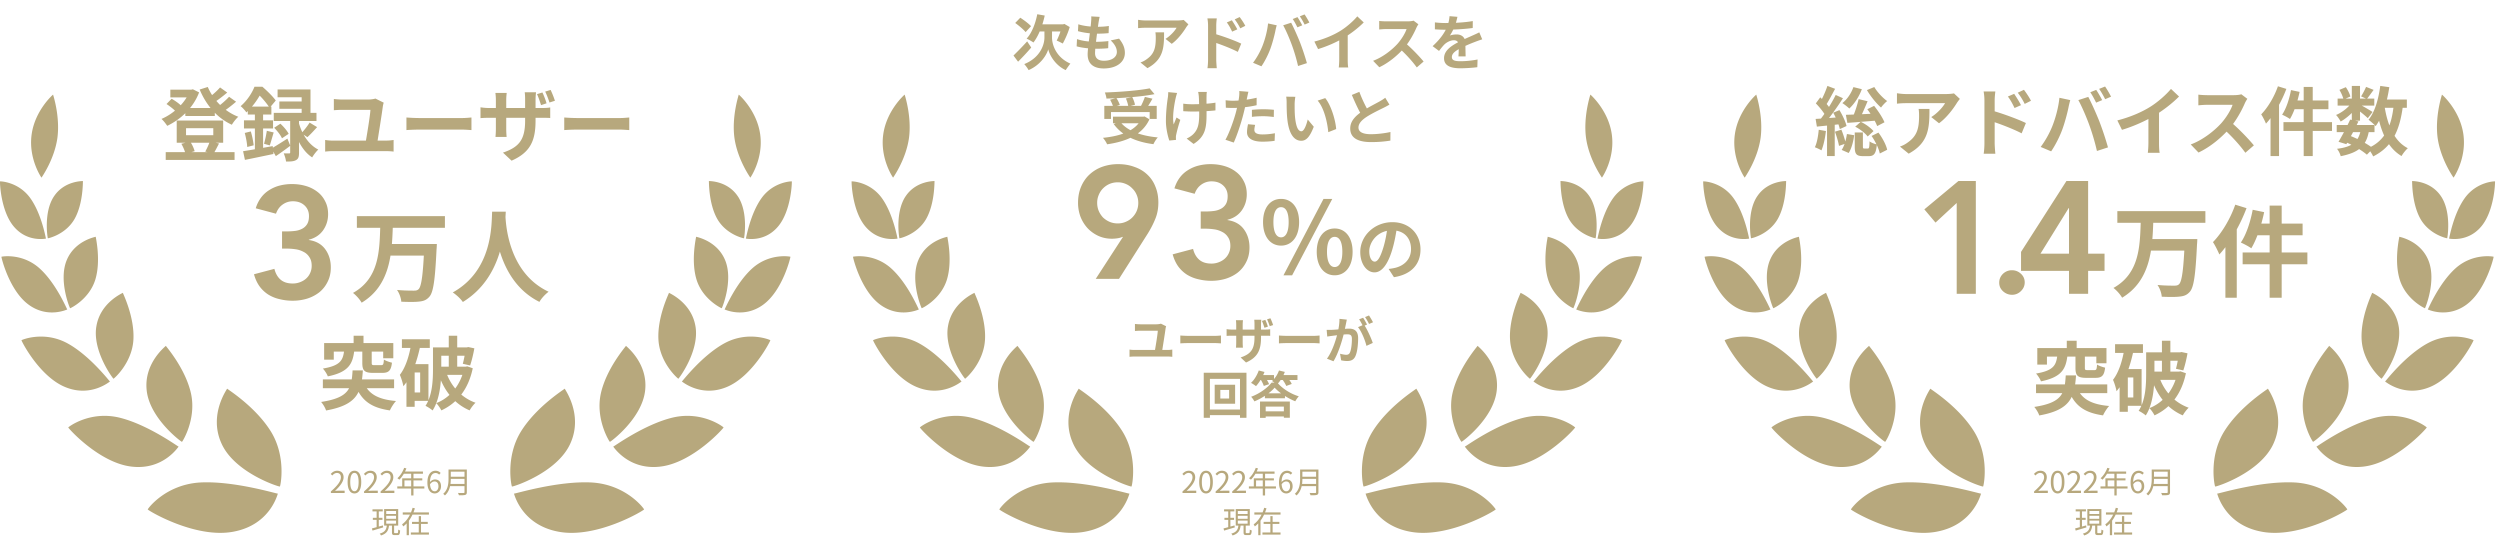 <svg width="502" height="108" fill="none" xmlns="http://www.w3.org/2000/svg"><path d="M6.352 27.006c-.675 4.878 1.994 8.71 1.982 8.666.01-.04 2.574-3.608 3.19-7.964.58-4.352-.87-8.667-.866-8.708.022-.046-3.638 3.13-4.306 8.006zm38.09 61.968c2.62 6 11.77 8.873 11.758 8.715.106-.017 1.362-5.935-1.82-11.07-3.145-5.044-8.758-8.485-8.777-8.583.1.002-3.761 5.11-1.159 10.938h-.002zm2.456 17.782c7.52-1.411 8.858-7.72 8.906-7.637-.135.082-8.81-2.609-15.658-2.235-6.984.44-10.511 5.314-10.475 5.403-.178.082 9.516 5.964 17.227 4.469zM29.454 78.38c.592 5.682 7.073 10.458 7.087 10.338.075.012 2.939-4.536 1.814-9.688-1.122-5.072-5.06-9.51-5.053-9.591.072.023-4.453 3.39-3.848 8.942zM26.468 93.7c6.408.736 9.383-4.088 9.402-4.016-.103.029-6.257-4.502-12.041-5.859-5.887-1.337-10.124 1.932-10.117 2.006-.137.024 6.2 7.152 12.756 7.869zM19.34 65.586c-.8 4.979 3.422 10.547 3.453 10.461.053.024 3.677-3.076 3.99-7.749.295-4.608-2.14-9.443-2.115-9.506.048.032-4.556 1.91-5.325 6.796l-.003-.002zm-6.173 12.165c5.171 2.097 8.915-1.203 8.917-1.143-.079 0-4.087-5.31-8.7-7.756-4.69-2.456-9.063-.592-9.07-.535-.103-.007 3.571 7.328 8.853 9.434zm.211-25.459c-1.662 4.083.664 9.664.702 9.604.034.026 3.785-1.747 5.034-5.672 1.223-3.877.08-8.64.11-8.686.032.029-4.219.736-5.846 4.754zm-7.605 8.904c3.873 2.82 7.745.908 7.735.95-.058-.011-2.261-5.355-5.669-8.352C4.377 50.777.306 51.515.29 51.558c-.074-.019 1.536 6.793 5.484 9.638zm5.061-21.762c-2.149 3.235-1.262 8.454-1.224 8.415.022.024 3.554-.716 5.36-3.881 1.775-3.13 1.655-7.587 1.688-7.618.02.026-3.712-.105-5.822 3.086l-.002-.002zm-7.962 6.168c2.73 3.122 6.376 2.284 6.361 2.315-.04-.017-.867-5.027-3.217-8.226-2.39-3.22-5.989-3.3-6.008-3.269-.053-.021.08 6.031 2.864 9.18zm149.777-18.596c.675 4.878-1.995 8.71-1.983 8.666-.009-.04-2.573-3.608-3.188-7.964-.582-4.352.87-8.667.865-8.708-.022-.046 3.638 3.13 4.306 8.006zm-38.088 61.968c-2.619 6-11.77 8.873-11.758 8.715-.106-.017-1.362-5.935 1.819-11.07 3.146-5.044 8.759-8.485 8.778-8.583-.1.002 3.761 5.11 1.159 10.938h.002zm-2.458 17.782c-7.519-1.411-8.858-7.72-8.906-7.637.135.082 8.81-2.609 15.658-2.235 6.983.44 10.511 5.314 10.475 5.403.178.082-9.516 5.964-17.227 4.469zm17.443-28.376c-.591 5.682-7.072 10.458-7.086 10.338-.075.012-2.939-4.536-1.814-9.688 1.122-5.072 5.06-9.51 5.053-9.591-.072.023 4.453 3.39 3.847 8.942zm2.987 15.32c-6.409.736-9.384-4.088-9.403-4.016.104.029 6.258-4.502 12.042-5.859 5.887-1.337 10.124 1.932 10.116 2.006.137.024-6.199 7.152-12.755 7.869zm7.13-28.114c.8 4.979-3.422 10.547-3.453 10.461-.053.024-3.677-3.076-3.989-7.749-.296-4.608 2.139-9.443 2.114-9.506-.048.032 4.557 1.91 5.326 6.796l.002-.002zm6.171 12.165c-5.171 2.097-8.915-1.203-8.918-1.143.08 0 4.088-5.31 8.702-7.756 4.688-2.456 9.061-.592 9.069-.535.103-.007-3.571 7.328-8.853 9.434zm-.209-25.459c1.663 4.083-.663 9.664-.702 9.604-.033.026-3.785-1.747-5.034-5.672-1.223-3.877-.079-8.64-.111-8.686-.031.029 4.22.736 5.847 4.754zm7.605 8.904c-3.873 2.82-7.744.908-7.735.95.058-.011 2.261-5.355 5.669-8.352 3.463-3.017 7.533-2.279 7.55-2.236.075-.019-1.535 6.793-5.484 9.638zm-5.063-21.762c2.149 3.235 1.262 8.454 1.223 8.415-.021.024-3.554-.716-5.358-3.881-1.776-3.13-1.656-7.587-1.69-7.618-.019.026 3.713-.105 5.823 3.086l.002-.002zm7.961 6.168c-2.729 3.122-6.375 2.284-6.36 2.315.041-.017.867-5.027 3.217-8.226 2.389-3.22 5.989-3.3 6.008-3.269.053-.021-.079 6.031-2.865 9.18zM37.212 21.688v1.6h5.92v-1.6h-5.92zm-3.936 8.864v1.568H47.1v-1.568H33.276zm.928-12.544v1.552h4.48v-1.552h-4.48zm3.872 0v.32c-.88 2.368-3.264 4.544-5.648 5.552.384.336.896.992 1.152 1.392 2.688-1.296 5.216-3.584 6.4-6.72l-1.248-.624-.336.08h-.32zm3.648-.544l-1.632.512c1.328 3.168 3.52 5.728 6.464 7.072.288-.496.848-1.216 1.296-1.6-2.784-1.056-5.024-3.376-6.128-5.984zm-8.288 3.424c.688.448 1.552 1.136 1.968 1.616l1.072-1.168c-.416-.48-1.296-1.104-2.016-1.504l-1.024 1.056zm10.752-3.328c-.608.704-1.664 1.632-2.432 2.176l1.152.896c.8-.512 1.84-1.296 2.72-2.048l-1.44-1.024zm1.808 1.872c-.656.736-1.776 1.68-2.608 2.256l1.152.896c.848-.528 1.952-1.36 2.864-2.16l-1.408-.992zm-8.64 6.304h5.472v1.408h-5.472v-1.408zM35.484 24.2v4.464h9.328V24.2h-9.328zm.928 4.672c.368.624.72 1.472.832 2.016l1.84-.528c-.144-.544-.496-1.36-.912-1.936l-1.76.448zm5.712-.464c-.192.608-.592 1.472-.912 2.032l1.68.384c.32-.512.688-1.232 1.088-2.016l-1.856-.4zm20.048-3.792c-.4.656-1.12 1.568-1.648 2.128l1.2.8c.576-.512 1.28-1.28 1.952-2.016l-1.504-.912zm-7.12 1.04c.624.624 1.312 1.504 1.568 2.112l1.344-.896c-.304-.608-1.008-1.44-1.664-2.032l-1.248.816zm.688-7.696v1.568h4.832v4.048h1.776V17.96H55.74zm.352 2.416v1.472h5.488v-1.472h-5.488zm-1.12 2.288v1.632h8.576v-1.632h-8.576zm3.296.832v7.088c0 .176-.048.224-.208.224-.16 0-.64 0-1.088-.016.208.48.416 1.168.464 1.648.88 0 1.52-.016 2-.288.512-.272.608-.736.608-1.52v-7.136h-1.776zm-3.76 6.32l.88 1.536a58.605 58.605 0 002.896-2.08l-.576-1.44c-1.184.768-2.384 1.52-3.2 1.984zm5.488-5.184l-1.056 1.024c.496 1.856 1.648 4.608 3.744 5.952.272-.48.848-1.232 1.232-1.568-2.192-1.12-3.408-3.504-3.92-5.408zM49.756 21.4V23h4.736v-1.6h-4.736zm-.768 2.768V25.8h5.84v-1.632h-5.84zm.16 2.528c.24.896.464 2.048.496 2.816l1.296-.336a16.621 16.621 0 00-.576-2.784l-1.216.304zm-.336 3.664l.368 1.744c1.616-.32 3.728-.768 5.728-1.184l-.144-1.584c-2.16.384-4.432.8-5.952 1.024zm4.768-4.096a22.837 22.837 0 01-.56 2.608l1.152.32c.24-.672.496-1.68.784-2.592l-1.376-.336zm-2.4-4.224v8.912l1.648-.288V22.04H51.18zm-.08-4.624c-.496 1.248-1.44 2.752-2.784 3.904.352.256.896.864 1.152 1.248 1.584-1.44 2.56-3.088 3.184-4.304v-.496h-.544v-.352H51.1zm.24 0v1.36h.336c.864.72 1.952 2.064 2.464 2.88l1.232-1.472c-.576-.816-1.76-1.968-2.688-2.768H51.34zm25.712 3.2l-1.68-.832c-.272.128-1.072.208-1.488.208h-5.04c-.544 0-1.28-.048-1.808-.112v2.256a21.58 21.58 0 011.824-.08h5.52c-.048 1.152-.736 5.264-.992 6.704h2.352c.224-1.456.928-5.792 1.136-7.408.016-.128.096-.512.176-.736zm-11.76 7.488v2.336a13.558 13.558 0 011.584-.096h10.656c.384 0 1.056.032 1.504.096v-2.336a9.777 9.777 0 01-1.504.128H66.876a8.934 8.934 0 01-1.584-.128zm16.32-4.512v2.528a37.49 37.49 0 012.576-.096h8.608c.672 0 1.488.08 1.872.096v-2.528c-.432.032-1.136.112-1.888.112h-8.592a37.79 37.79 0 01-2.576-.112zm27.304-5.024l-1.088.336c.32.656.592 1.52.816 2.208l1.104-.368a15.15 15.15 0 00-.832-2.176zm1.648-.512l-1.088.336c.32.64.624 1.488.864 2.192l1.088-.352a18.62 18.62 0 00-.864-2.176zm-3.024 6.128v-4.176c0-.656.064-1.168.096-1.488h-2.272c.048.304.08.832.08 1.488v4.256c0 3.92-1.344 5.312-4.448 6.384l1.728 1.616c3.856-1.696 4.816-4.128 4.816-8.08zm-5.792-5.52h-2.272c.064.48.096.976.096 1.44v5.728c0 .72-.048 1.36-.08 1.664h2.24c-.032-.304-.08-.96-.08-1.664v-5.728c0-.64.064-1.152.096-1.44zm-5.264 2.88v2.176a20.21 20.21 0 011.744-.064h10.496c.832 0 1.408 0 1.76.048v-2.128c-.448.08-.928.112-1.776.112h-10.48c-.8 0-1.456-.096-1.744-.144zm16.816 2.048v2.528a37.49 37.49 0 012.576-.096h8.608c.672 0 1.488.08 1.872.096v-2.528c-.432.032-1.136.112-1.888.112h-8.592a37.79 37.79 0 01-2.576-.112zM71.66 43.4v2.34h17.68V43.4H71.66zm6.4 5.6v2.32h8V49h-8zm7.14 0v.4c-.24 5.62-.56 8.14-1.16 8.68-.26.24-.52.28-.96.28-.58 0-1.96 0-3.36-.14.48.66.82 1.68.86 2.36 1.32.06 2.7.08 3.52-.02.9-.08 1.54-.3 2.12-.98.8-.9 1.14-3.34 1.44-9.52.04-.3.06-1.06.06-1.06H85.2zm-8.84-3.62c-.16 4.94-.2 10.5-5.48 13.44.64.48 1.36 1.3 1.74 1.96 5.7-3.44 6.08-9.72 6.26-15.4h-2.52zm22.46-2.88c-.14 2.62.14 11.76-7.9 16.22.82.56 1.6 1.3 2.02 1.92 8.18-5.02 8.44-14.78 8.62-18.14h-2.74zm2.66.52l-2.32.24c.16 2.06.54 13.08 9.16 17.36.36-.66 1.08-1.46 1.84-2.04-8.2-3.84-8.62-13.82-8.68-15.56zm-44.845 3.444h.992c.555 0 1.088-.032 1.6-.096a4.032 4.032 0 001.408-.416 2.527 2.527 0 001.024-.928c.256-.405.384-.95.384-1.632 0-.875-.298-1.59-.896-2.144-.597-.555-1.376-.832-2.336-.832-.768 0-1.461.224-2.08.672-.597.427-1.034 1.035-1.312 1.824l-4.064-1.088a6.952 6.952 0 011.088-2.176 5.865 5.865 0 011.664-1.504 7.167 7.167 0 012.112-.896 9.86 9.86 0 012.4-.288c.982 0 1.91.128 2.784.384a6.87 6.87 0 012.304 1.152 5.214 5.214 0 011.568 1.888c.406.747.608 1.621.608 2.624 0 1.216-.341 2.304-1.024 3.264-.682.939-1.632 1.557-2.848 1.856v.064c1.45.213 2.55.832 3.296 1.856.747 1.024 1.12 2.24 1.12 3.648 0 1.088-.213 2.048-.64 2.88a6.206 6.206 0 01-1.664 2.112 7.722 7.722 0 01-2.464 1.28 9.9 9.9 0 01-2.88.416 10.68 10.68 0 01-2.656-.32 7.383 7.383 0 01-2.272-.928 6.596 6.596 0 01-1.728-1.632c-.49-.683-.864-1.493-1.12-2.432l4.096-1.088c.235.939.65 1.664 1.248 2.176.598.512 1.408.768 2.432.768a4.01 4.01 0 001.44-.256c.47-.17.875-.405 1.216-.704.363-.32.64-.693.832-1.12a3.38 3.38 0 00.32-1.472c0-.725-.16-1.312-.48-1.76a2.827 2.827 0 00-1.184-1.056 4.7 4.7 0 00-1.6-.512 12.442 12.442 0 00-1.76-.128h-.928v-3.456zm14.373 20.952v2.576h1.984v-2.576h-1.984zm-1.904 3.008c-.24 1.888-.736 2.992-4.272 3.584.368.384.832 1.104.992 1.568 4.16-.848 4.992-2.496 5.312-5.152h-2.032zm3.648-.016v2.448c0 1.52.4 2.016 2.16 2.016h1.856c1.264 0 1.76-.432 1.936-2.048-.496-.112-1.248-.368-1.616-.624-.064.96-.144 1.12-.528 1.12H75.2c-.464 0-.56-.032-.56-.464v-2.448h-1.888zm-7.664-1.52v3.328h1.936V70.6h9.92v1.344h2.032v-3.056H65.088zm-.256 7.296v1.76h14.304v-1.76H64.832zm5.968-1.808c-.224 3.568-.592 5.456-6.32 6.336.368.416.848 1.2.992 1.712 6.352-1.136 7.088-3.712 7.392-8.048H70.8zm2.224 2.4l-1.76.304c1.168 3.2 3.088 4.768 7.024 5.328.256-.576.8-1.44 1.232-1.888-3.616-.304-5.584-1.44-6.496-3.744zm7.68-8.656v1.744h5.6V68.12h-5.6zm1.712 4.992v1.68h1.952v4.016h-1.952v1.68h3.616v-7.376h-3.616zm.16-4.096c-.4 2.432-1.12 4.752-2.288 6.256.272.56.64 1.776.704 2.288 1.728-1.984 2.768-5.104 3.408-8.144l-1.824-.4zm-.96 4.096v8.576h1.648v-8.576h-1.648zm6.16-3.36v1.68h6.208v-1.68h-6.208zm5.728 0v.256c-.112.992-.352 2.256-.576 3.04l1.472.336c.304-.88.64-2.24.848-3.44l-1.216-.256-.272.064h-.256zm-3.392-2.336v7.136h1.696v-7.136h-1.696zm-3.168 2.336v4.304c0 2.24-.112 5.312-1.504 7.44.4.176 1.136.656 1.424.928 1.504-2.304 1.744-5.904 1.744-8.368v-4.304h-1.664zm1.088 3.872v1.648h5.392v-1.648h-5.392zm5.184 0v.288c-.704 3.408-2.848 5.968-5.616 7.04.352.352.816 1.024 1.024 1.456 3.104-1.44 5.408-4.144 6.304-8.464l-1.104-.384-.288.064h-.32zm-3.6 1.2l-1.536.4c1.184 3.344 3.184 5.888 6.224 7.184.256-.48.8-1.2 1.184-1.536-2.864-1.024-4.896-3.296-5.872-6.048zM66.444 99h2.76v-.468h-1.218c-.222 0-.486.018-.72.042 1.038-.978 1.728-1.872 1.728-2.754 0-.786-.492-1.296-1.278-1.296-.558 0-.942.258-1.302.648l.318.306c.246-.288.558-.51.918-.51.546 0 .804.372.804.876 0 .75-.63 1.632-2.01 2.838V99zm4.732.084c.828 0 1.362-.762 1.362-2.298 0-1.524-.534-2.262-1.362-2.262-.84 0-1.374.738-1.374 2.262 0 1.536.534 2.298 1.374 2.298zm0-.444c-.504 0-.846-.558-.846-1.854 0-1.278.342-1.824.846-1.824.498 0 .834.546.834 1.824 0 1.296-.336 1.854-.834 1.854zM73.1 99h2.76v-.468h-1.218c-.222 0-.486.018-.72.042 1.038-.978 1.728-1.872 1.728-2.754 0-.786-.492-1.296-1.278-1.296-.558 0-.942.258-1.302.648l.318.306c.246-.288.558-.51.918-.51.546 0 .804.372.804.876 0 .75-.63 1.632-2.01 2.838V99zm3.328 0h2.76v-.468H77.97c-.222 0-.486.018-.72.042 1.038-.978 1.728-1.872 1.728-2.754 0-.786-.492-1.296-1.278-1.296-.558 0-.942.258-1.302.648l.318.306c.246-.288.558-.51.918-.51.546 0 .804.372.804.876 0 .75-.63 1.632-2.01 2.838V99zm4.726-5.058c-.294.81-.792 1.59-1.362 2.088.114.06.3.21.39.288.558-.54 1.092-1.374 1.422-2.262l-.45-.114zm-.096.744l-.216.438h4.086v-.438h-3.87zm-.294 1.362v1.842h.45v-1.422h3.582v-.42h-4.032zm-.99 1.614v.438h5.436v-.438h-5.436zm2.79-2.748v4.572h.462v-4.572h-.462zm4.734 4.17c.678 0 1.26-.576 1.26-1.428 0-.924-.48-1.38-1.224-1.38-.354 0-.762.216-1.032.57l.018.438c.294-.438.648-.606.93-.606.528 0 .792.378.792.978 0 .594-.324.996-.744.996-.618 0-.96-.618-.96-1.746 0-1.44.516-1.926 1.134-1.926.264 0 .534.126.702.33l.306-.336a1.365 1.365 0 00-1.032-.45c-.852 0-1.626.66-1.626 2.382 0 1.452.63 2.178 1.476 2.178zm3.04-4.806v.438h3.132v-.438h-3.132zm0 1.446v.432h3.156v-.432h-3.156zm-.048 1.452v.432h3.174v-.432H90.29zm-.228-2.898v1.854c0 .966-.102 2.184-1.068 3.03.096.066.276.228.342.324 1.032-.9 1.182-2.316 1.182-3.354v-1.854h-.456zm3.21 0v4.536c0 .132-.048.174-.186.18-.138 0-.63.006-1.128-.012.078.126.162.342.192.474.648 0 1.044-.006 1.278-.084.228-.078.312-.234.312-.552v-4.542h-.468zm-18.478 7.994v.42h2.064v-.42h-2.064zm.072 1.698v.42h1.932v-.42h-1.932zm-.186 2.136l.12.438c.588-.18 1.392-.414 2.148-.642l-.06-.402c-.81.234-1.65.468-2.208.606zm2.874-2.538h1.968v.606h-1.968v-.606zm0 .972h1.968v.606h-1.968v-.606zm0-1.932h1.968v.6h-1.968v-.6zm-.42-.384v3.312h2.826v-3.312h-2.826zm1.572 3.126v1.53c0 .432.102.564.54.564h.582c.366 0 .48-.192.516-.936a1.103 1.103 0 01-.384-.168c-.018.618-.042.708-.18.708h-.468c-.144 0-.174-.024-.174-.174v-1.524h-.432zm-1.02.09c-.096.834-.342 1.41-1.446 1.71.09.084.21.258.258.372 1.212-.378 1.518-1.068 1.626-2.082h-.438zm-2.058-3v3.606l.432-.072v-3.534h-.432zm5.244.45v.438h5.256v-.438h-5.256zm1.86 1.902v.42h3.162v-.42h-3.162zm-.234 2.124v.426h3.63v-.426h-3.63zm1.59-3.282v3.51h.45v-3.51h-.45zm-1.242-1.674c-.336 1.236-1.038 2.568-2.118 3.33.072.102.186.294.234.414 1.194-.858 1.926-2.256 2.346-3.63l-.462-.114zm-1.188 2.472v3.03h.45v-3.03h-.45zm95.695-77.426c-.676 4.878 1.994 8.71 1.982 8.666.01-.04 2.574-3.608 3.189-7.964.582-4.352-.87-8.667-.865-8.708.022-.046-3.638 3.13-4.306 8.006zm38.09 61.968c2.619 6 11.77 8.873 11.758 8.715.106-.017 1.362-5.935-1.819-11.07-3.146-5.044-8.759-8.485-8.778-8.583.1.002-3.761 5.11-1.159 10.938h-.002zm2.456 17.782c7.519-1.411 8.857-7.72 8.905-7.637-.134.082-8.809-2.609-15.658-2.235-6.983.44-10.51 5.314-10.474 5.403-.178.082 9.516 5.964 17.227 4.469zM200.455 78.38c.591 5.682 7.072 10.458 7.087 10.338.074.012 2.939-4.536 1.814-9.688-1.122-5.072-5.061-9.51-5.053-9.591.072.023-4.453 3.39-3.848 8.942zm-2.987 15.32c6.409.736 9.384-4.088 9.403-4.016-.103.029-6.257-4.502-12.041-5.859-5.888-1.337-10.124 1.932-10.117 2.006-.137.024 6.2 7.152 12.755 7.869zm-7.127-28.114c-.8 4.979 3.422 10.547 3.453 10.461.053.024 3.677-3.076 3.989-7.749.296-4.608-2.138-9.443-2.114-9.506.048.032-4.557 1.91-5.326 6.796l-.002-.002zm-6.173 12.165c5.171 2.097 8.915-1.203 8.917-1.143-.079 0-4.087-5.31-8.701-7.756-4.688-2.456-9.062-.592-9.069-.535-.103-.007 3.571 7.328 8.853 9.434zm.211-25.459c-1.663 4.083.663 9.664.702 9.604.034.026 3.785-1.747 5.034-5.672 1.223-3.877.079-8.64.111-8.686.031.029-4.22.736-5.847 4.754zm-7.605 8.904c3.873 2.82 7.745.908 7.735.95-.058-.011-2.261-5.355-5.669-8.352-3.463-3.017-7.533-2.279-7.55-2.236-.075-.019 1.535 6.793 5.484 9.638zm5.06-21.762c-2.148 3.235-1.261 8.454-1.223 8.415.022.024 3.554-.716 5.359-3.881 1.776-3.13 1.656-7.587 1.689-7.618.019.026-3.712-.105-5.822 3.086l-.003-.002zm-7.961 6.168c2.73 3.122 6.375 2.284 6.361 2.315-.041-.017-.868-5.027-3.218-8.226-2.388-3.22-5.988-3.3-6.007-3.269-.053-.021.079 6.031 2.864 9.18zM323.65 27.006c.675 4.878-1.995 8.71-1.983 8.666-.009-.04-2.573-3.608-3.189-7.964-.581-4.352.87-8.667.866-8.708-.022-.046 3.638 3.13 4.306 8.006zm-38.088 61.968c-2.619 6-11.77 8.873-11.758 8.715-.106-.017-1.363-5.935 1.819-11.07 3.146-5.044 8.759-8.485 8.778-8.583-.101.002 3.761 5.11 1.159 10.938h.002zm-2.458 17.782c-7.519-1.411-8.858-7.72-8.906-7.637.135.082 8.81-2.609 15.658-2.235 6.983.44 10.511 5.314 10.475 5.403.178.082-9.516 5.964-17.227 4.469zm17.443-28.376c-.591 5.682-7.072 10.458-7.086 10.338-.075.012-2.939-4.536-1.815-9.688 1.123-5.072 5.061-9.51 5.054-9.591-.072.023 4.453 3.39 3.847 8.942zm2.987 15.32c-6.409.736-9.384-4.088-9.403-4.016.103.029 6.258-4.502 12.042-5.859 5.887-1.337 10.123 1.932 10.116 2.006.137.024-6.2 7.152-12.755 7.869zm7.13-28.114c.8 4.979-3.422 10.547-3.453 10.461-.053.024-3.677-3.076-3.989-7.749-.296-4.608 2.138-9.443 2.114-9.506-.048.032 4.556 1.91 5.325 6.796l.003-.002zm6.171 12.165c-5.171 2.097-8.915-1.203-8.918-1.143.08 0 4.088-5.31 8.702-7.756 4.688-2.456 9.061-.592 9.068-.535.104-.007-3.57 7.328-8.852 9.434zm-.209-25.459c1.663 4.083-.663 9.664-.702 9.604-.034.026-3.785-1.747-5.034-5.672-1.223-3.877-.08-8.64-.111-8.686-.031.029 4.22.736 5.847 4.754zm7.605 8.904c-3.873 2.82-7.745.908-7.735.95.058-.011 2.261-5.355 5.669-8.352 3.462-3.017 7.533-2.279 7.55-2.236.074-.019-1.536 6.793-5.484 9.638zm-5.063-21.762c2.148 3.235 1.262 8.454 1.223 8.415-.021.024-3.554-.716-5.358-3.881-1.776-3.13-1.656-7.587-1.69-7.618-.019.026 3.713-.105 5.823 3.086l.002-.002zm7.961 6.168c-2.73 3.122-6.375 2.284-6.36 2.315.04-.017.867-5.027 3.217-8.226 2.389-3.22 5.988-3.3 6.008-3.269.053-.021-.08 6.031-2.865 9.18zM208.282 2.86c-.372 1.908-1.104 3.78-2.136 4.896.384.168 1.068.552 1.368.78.984-1.272 1.8-3.276 2.268-5.412l-1.5-.264zm2.22 3.372h-.78v1.32c0 1.368-.804 4.02-4.056 5.316.252.264.708.876.876 1.212 2.436-1.056 3.66-3.108 3.948-4.188.228 1.08 1.356 3.204 3.504 4.188.228-.36.66-.96.936-1.308-2.964-1.296-3.684-3.912-3.684-5.22v-1.32h-.744zm-6.996 4.92l.924 1.236a47.29 47.29 0 002.64-2.844l-.816-1.236a68.311 68.311 0 01-2.748 2.844zm.348-6.54c.732.528 1.668 1.308 2.088 1.836l1.092-1.188c-.468-.516-1.44-1.236-2.16-1.704l-1.02 1.056zm4.944.276l-.708 1.428h5.628V4.888h-4.92zm4.44 0V5.2c-.18.948-.672 2.22-1.056 2.952.348.132.924.432 1.224.588.468-.852 1.044-2.1 1.392-3.312l-1.068-.624-.276.084h-.216zm7.572-1.5l-1.692-.096c.024.276.024.516-.024 1.068-.12 1.68-.696 5.328-.696 6.552 0 2.016 1.332 2.832 3.228 2.832 2.628 0 4.248-1.308 4.248-3.12 0-1.02-.36-1.86-1.164-2.868l-1.68.36c.78.732 1.236 1.512 1.236 2.316 0 .984-.924 1.764-2.604 1.764-1.176 0-1.776-.54-1.776-1.536 0-1.212.564-5.172.708-6.204.06-.312.108-.624.216-1.068zm-4.284 1.488l-.072 1.38c1.104.312 2.568.504 3.78.504 1.008 0 1.668-.036 2.376-.108l.048-1.44c-.6.108-1.452.168-2.376.168-1.224 0-2.712-.156-3.756-.504zm-.264 2.976l-.072 1.452c1.092.312 2.616.48 4.212.48.756 0 1.464-.036 2.124-.108l.036-1.428c-.78.096-1.668.144-2.4.144-1.212 0-2.604-.096-3.9-.54zm22.368-2.964L237.682 4c-.228.06-.888.108-1.224.108h-6.468c-.492 0-.996-.06-1.464-.132v1.68c.564-.06.972-.084 1.464-.084h6.264c-.312.588-1.248 1.644-2.22 2.232l1.248.996c1.188-.84 2.328-2.364 2.892-3.3.108-.168.336-.456.456-.612zm-4.884 1.608h-1.74c.06.396.072.708.072 1.092 0 1.968-.288 3.228-1.8 4.284-.444.336-.876.54-1.272.672l1.404 1.14c3.264-1.764 3.336-4.212 3.336-7.188zm13.608-2.424l-1.008.432c.444.612.708 1.092 1.068 1.848l1.032-.456c-.264-.552-.756-1.32-1.092-1.824zm1.572-.648l-.996.468a10.26 10.26 0 011.116 1.8l1.008-.504c-.264-.54-.768-1.284-1.128-1.764zm-6.348 8.604c0 .48-.048 1.2-.12 1.668h1.872c-.048-.48-.108-1.32-.108-1.668v-6.9c0-.492.06-1.02.108-1.44h-1.884a8.24 8.24 0 01.132 1.44v6.9zm1.284-5.244v1.728c1.308.432 3.336 1.2 4.692 1.908l.684-1.656c-1.188-.588-3.768-1.536-5.376-1.98zm16.668-3.348l-.948.384c.324.468.696 1.176.936 1.668l.972-.408c-.228-.444-.66-1.212-.96-1.644zm1.428-.54l-.96.384c.336.456.72 1.152.972 1.656l.948-.408a14.77 14.77 0 00-.96-1.632zm-8.472 6.372a15.127 15.127 0 01-1.872 3.336l1.68.708c.624-.9 1.332-2.268 1.764-3.432.42-1.116.852-2.76 1.02-3.6.048-.276.192-.864.288-1.2l-1.74-.372c-.156 1.536-.612 3.228-1.14 4.56zm5.916-.24c.48 1.296.924 2.808 1.248 4.224l1.776-.576a48.92 48.92 0 00-1.392-4.188c-.456-1.152-1.272-3-1.776-3.924l-1.596.516c.516.912 1.284 2.688 1.74 3.948zm4.524-.684l.744 1.512a24.588 24.588 0 005.196-2.268c1.416-.852 2.88-1.98 3.972-3.084l-1.296-1.224c-.78.948-2.148 2.148-3.372 2.904-1.344.828-3.096 1.608-5.244 2.16zm4.992-1.38v5.004c0 .528-.048 1.284-.096 1.572h1.908c-.084-.3-.108-1.044-.108-1.572V6.556l-1.704.408zm15.897-2.088l-.972-.732c-.252.084-.72.144-1.248.144h-4.236c-.348 0-1.092-.036-1.416-.084V5.92c.264-.024.924-.084 1.416-.084h4.08c-.276.852-1.008 2.04-1.8 2.94-1.128 1.248-2.976 2.712-4.92 3.432l1.248 1.296c1.86-.876 3.672-2.364 5.016-3.912 1.032-1.2 1.92-2.832 2.412-3.972.108-.252.324-.612.42-.744zm-2.676 3.72l-1.128 1.116c1.284 1.164 2.592 2.592 3.48 3.828l1.368-1.188c-.78-.96-2.484-2.748-3.72-3.756zm10.512-5.22l-1.584-.132a7.253 7.253 0 01-.432 1.992c-.504 1.32-1.428 2.616-2.964 4.032l1.284.96c.408-.528.744-.96 1.104-1.32.456-.432 1.212-.828 1.872-.828.504 0 .984.252.984 1.02.012.648-.012 1.668-.06 2.232h1.44c-.012-.756-.048-2.064-.048-2.712 0-1.116-.756-1.704-1.752-1.704-.408 0-1.044.084-1.368.228.336-.48.684-1.164.936-1.752.336-.864.492-1.572.588-2.016zm-4.524 1.116v1.392c.66.06 1.536.084 2.028.084 1.464 0 3.876-.108 5.568-.348l.012-1.392c-1.74.312-3.912.396-5.496.396-.612 0-1.5-.048-2.112-.132zm9.504 3.408l-.588-1.404c-.456.228-.876.42-1.344.624-.72.336-1.476.624-2.58 1.2-1.44.72-3.156 1.704-3.156 3.372 0 1.548 1.404 2.016 3.276 2.016 1.14 0 2.604-.108 3.408-.216l.048-1.548c-1.056.216-2.4.348-3.42.348-1.164 0-1.74-.18-1.74-.84 0-.66.588-1.176 1.68-1.74a31.021 31.021 0 012.988-1.308 22.96 22.96 0 011.428-.504zm-75.886 13.356v2.628h1.344v-1.38h7.764v1.38h1.416v-2.628h-10.524zm1.74 2.172v1.32h6.324v-1.32h-6.324zm7.368-5.688c-2.208.432-5.82.72-9 .828.132.312.3.864.324 1.224 3.192-.096 6.936-.36 9.648-.888l-.972-1.164zm-7.944 2.28c.252.456.528 1.056.624 1.452l1.32-.396c-.108-.396-.408-.972-.684-1.404l-1.26.348zm3.168-.252c.228.504.432 1.176.48 1.596l1.344-.324c-.06-.432-.3-1.08-.552-1.56l-1.272.288zm3.816-.312a13.038 13.038 0 01-.912 2.052l1.176.348c.36-.516.84-1.296 1.26-2.04l-1.524-.36zm-.612 3.972v.228c-1.08 2.556-4.116 3.648-7.812 4.02.288.3.696.936.84 1.296 3.78-.54 7.068-1.872 8.496-5.016l-.972-.576-.252.048h-.3zm-4.38.972l-1.26.516c1.68 2.304 4.356 3.564 7.968 4.032.18-.408.576-1.032.876-1.356-3.492-.324-6.24-1.368-7.584-3.192zm17.436-5.94h-1.752c.048.192.108.54.132.828.06.672.084 2.616.084 3.516 0 2.016-.204 3.096-1.116 4.056-.336.372-.936.756-1.404.96l1.392 1.08c2.388-1.512 2.604-3.264 2.604-6.084 0-.708-.024-2.976 0-3.528 0-.276.012-.564.06-.828zm-4.74 2.352v1.512c.6.036 1.332.072 1.86.072 1.62 0 3.468-.096 4.608-.228v-1.56c-1.176.216-3.096.324-4.644.324-.648 0-1.236-.036-1.824-.12zm-1.236-2.148l-1.776-.168c-.012.3-.024.708-.072 1.032-.156.984-.396 2.832-.396 4.8 0 1.488.42 3.156.684 3.888l1.344-.132a8.238 8.238 0 01-.024-.504 2.232 2.232 0 01.072-.588c.144-.684.456-1.884.816-2.916l-.756-.48c-.192.432-.42 1.02-.576 1.392-.324-1.488.108-4.008.408-5.34.06-.252.18-.684.276-.984zm14.316-.24l-1.836-.144c.036.288.024.78-.036 1.224-.084.708-.36 2.028-.66 3.156-.456 1.68-1.368 4.188-2.076 5.4l1.668.564c.66-1.428 1.464-3.876 1.896-5.556.324-1.224.624-2.688.792-3.504.06-.264.168-.804.252-1.14zm-3.06 1.8c-.492 0-.888-.024-1.512-.096l.048 1.5c.42.024.864.048 1.452.048 1.356 0 3.24-.204 4.728-.552v-1.5c-1.56.372-3.252.6-4.716.6zm3.768 1.836v1.404c.756-.096 1.5-.132 2.328-.132.72 0 1.452.084 2.064.156l.024-1.44a20.688 20.688 0 00-2.1-.108c-.78 0-1.644.048-2.316.12zm.648 3.012l-1.428-.132c-.096.468-.204 1.044-.204 1.608 0 1.212 1.08 1.896 3.108 1.896.96 0 1.764-.072 2.436-.168l.06-1.524c-.852.156-1.68.24-2.484.24-1.296 0-1.644-.396-1.644-.924 0-.264.072-.648.156-.996zm8.076-5.64l-1.848-.024c.084.372.096.888.096 1.212 0 .732.012 2.148.132 3.252.336 3.216 1.476 4.392 2.808 4.392.96 0 1.704-.72 2.508-2.82l-1.212-1.452c-.228.948-.696 2.364-1.272 2.364-.756 0-1.116-1.188-1.284-2.916-.072-.876-.072-1.764-.072-2.544 0-.336.06-1.044.144-1.464zm6 .264l-1.524.504c1.308 1.488 1.956 4.392 2.136 6.336l1.584-.624c-.132-1.836-1.056-4.836-2.196-6.216zm12.888 1.308l-.84-1.38c-.312.252-.648.456-1.104.72-.732.42-2.244 1.164-3.384 1.92-1.428.936-2.544 2.004-2.544 3.528 0 2.064 1.812 2.736 4.212 2.736 1.56 0 2.82-.132 3.852-.3l.012-1.728c-1.068.252-2.688.444-3.912.444-1.668 0-2.508-.468-2.508-1.332 0-.828.672-1.524 1.668-2.172 1.104-.708 2.604-1.416 3.348-1.788.444-.216.828-.432 1.2-.648zm-6.036-2.568l-1.512.624c.66 1.548 1.38 3.12 2.04 4.212l1.368-.792c-.564-1.008-1.32-2.448-1.896-4.044zM220.023 56l5.44-8.384-.064-.064c-.234.128-.554.224-.96.288a6.996 6.996 0 01-1.152.096c-1.002 0-1.92-.192-2.752-.576a6.926 6.926 0 01-2.176-1.568 7.45 7.45 0 01-1.408-2.304 8.04 8.04 0 01-.48-2.784c0-1.173.203-2.24.608-3.2.406-.96.96-1.77 1.664-2.432a7.473 7.473 0 012.56-1.568 9.432 9.432 0 013.232-.544c1.174 0 2.251.181 3.232.544 1.003.341 1.856.843 2.56 1.504a6.502 6.502 0 011.664 2.432c.406.96.608 2.037.608 3.232 0 1.195-.202 2.283-.608 3.264-.384.96-.885 1.941-1.504 2.944L224.695 56h-4.672zm8.544-15.264c0-.576-.106-1.11-.32-1.6a3.774 3.774 0 00-.896-1.312 3.772 3.772 0 00-1.312-.896 3.967 3.967 0 00-1.6-.32c-.576 0-1.12.107-1.632.32-.49.213-.928.512-1.312.896-.362.363-.65.8-.864 1.312a3.975 3.975 0 00-.32 1.6c0 .576.107 1.12.32 1.632.214.49.502.928.864 1.312.384.363.822.65 1.312.864.512.213 1.056.32 1.632.32.576 0 1.11-.107 1.6-.32.512-.213.95-.501 1.312-.864.384-.384.683-.821.896-1.312.214-.512.32-1.056.32-1.632zm12.538 1.728h.992c.554 0 1.088-.032 1.6-.096a4.037 4.037 0 001.408-.416 2.53 2.53 0 001.024-.928c.256-.405.384-.95.384-1.632 0-.875-.299-1.59-.896-2.144-.598-.555-1.376-.832-2.336-.832a3.46 3.46 0 00-2.08.672c-.598.427-1.035 1.035-1.312 1.824l-4.064-1.088c.256-.832.618-1.557 1.088-2.176a5.86 5.86 0 011.664-1.504 7.167 7.167 0 012.112-.896 9.86 9.86 0 012.4-.288c.981 0 1.909.128 2.784.384.874.256 1.642.64 2.304 1.152a5.217 5.217 0 011.568 1.888c.405.747.608 1.621.608 2.624 0 1.216-.342 2.304-1.024 3.264-.683.939-1.632 1.557-2.848 1.856v.064c1.45.213 2.549.832 3.296 1.856.746 1.024 1.12 2.24 1.12 3.648 0 1.088-.214 2.048-.64 2.88a6.213 6.213 0 01-1.664 2.112c-.704.555-1.526.981-2.464 1.28a9.905 9.905 0 01-2.88.416 10.66 10.66 0 01-2.656-.32 7.377 7.377 0 01-2.272-.928 6.577 6.577 0 01-1.728-1.632c-.491-.683-.864-1.493-1.12-2.432l4.096-1.088c.234.939.65 1.664 1.248 2.176.597.512 1.408.768 2.432.768a4.01 4.01 0 001.44-.256c.469-.17.874-.405 1.216-.704.362-.32.64-.693.832-1.12.213-.448.32-.939.32-1.472 0-.725-.16-1.312-.48-1.76a2.833 2.833 0 00-1.184-1.056 4.707 4.707 0 00-1.6-.512 12.448 12.448 0 00-1.76-.128h-.928v-3.456zm16.136 6.856c2.12 0 3.62-1.76 3.62-4.72s-1.5-4.66-3.62-4.66-3.62 1.7-3.62 4.66 1.5 4.72 3.62 4.72zm0-1.66c-.88 0-1.54-.9-1.54-3.06 0-2.18.66-3 1.54-3 .86 0 1.52.82 1.52 3 0 2.16-.66 3.06-1.52 3.06zm.48 7.62h1.74l8.06-15.34h-1.76l-8.04 15.34zm10.28 0c2.1 0 3.6-1.74 3.6-4.72 0-2.96-1.5-4.68-3.6-4.68s-3.6 1.72-3.6 4.68c0 2.98 1.5 4.72 3.6 4.72zm0-1.66c-.86 0-1.54-.88-1.54-3.06s.68-3 1.54-3 1.54.82 1.54 3-.68 3.06-1.54 3.06zm12.532-8.21l-1.918-.056c-.14 1.47-.448 3.08-.854 4.396-.588 1.89-1.12 2.786-1.722 2.786-.532 0-1.092-.686-1.092-2.1 0-1.764 1.624-4.186 4.592-4.186 2.422 0 3.794 1.568 3.794 3.766 0 2.058-1.4 3.332-3.178 3.766-.378.084-.77.154-1.316.224l1.064 1.652c3.528-.546 5.334-2.632 5.334-5.572 0-3.066-2.198-5.474-5.656-5.474-3.626 0-6.44 2.772-6.44 5.992 0 2.366 1.288 4.088 2.856 4.088 1.526 0 2.73-1.736 3.57-4.564.49-1.652.77-3.29.966-4.718zm-46.375 20.1l-1.05-.52c-.17.08-.67.13-.93.13h-3.15c-.34 0-.8-.03-1.13-.07v1.41c.36-.03.73-.05 1.14-.05h3.45c-.03.72-.46 3.29-.62 4.19h1.47c.14-.91.58-3.62.71-4.63.01-.08.06-.32.11-.46zm-7.35 4.68v1.46c.33-.04.68-.06.99-.06h6.66c.24 0 .66.02.94.06v-1.46c-.26.04-.58.08-.94.08h-6.66c-.31 0-.67-.02-.99-.08zm10.2-2.82v1.58c.38-.03 1.05-.06 1.61-.06h5.38c.42 0 .93.05 1.17.06v-1.58c-.27.02-.71.07-1.18.07h-5.37c-.52 0-1.24-.04-1.61-.07zm17.065-3.14l-.68.21c.2.41.37.95.51 1.38l.69-.23c-.11-.39-.33-.97-.52-1.36zm1.03-.32l-.68.21c.2.4.39.93.54 1.37l.68-.22c-.12-.38-.35-.97-.54-1.36zm-1.89 3.83v-2.61c0-.41.04-.73.06-.93h-1.42c.03.19.05.52.05.93v2.66c0 2.45-.84 3.32-2.78 3.99l1.08 1.01c2.41-1.06 3.01-2.58 3.01-5.05zm-3.62-3.45h-1.42c.04.3.06.61.06.9v3.58c0 .45-.03.85-.05 1.04h1.4c-.02-.19-.05-.6-.05-1.04v-3.58c0-.4.04-.72.06-.9zm-3.29 1.8v1.36c.23-.02.58-.04 1.09-.04h6.56c.52 0 .88 0 1.1.03v-1.33c-.28.05-.58.07-1.11.07h-6.55c-.5 0-.91-.06-1.09-.09zm10.51 1.28v1.58c.38-.03 1.05-.06 1.61-.06h5.38c.42 0 .93.05 1.17.06v-1.58c-.27.02-.71.07-1.18.07h-5.37c-.52 0-1.24-.04-1.61-.07zm13.63-3.19l-1.48-.16c.01.75-.1 1.6-.29 2.5-.28 1.26-1.03 3.9-2.22 5.5l1.31.52c1.05-1.69 1.85-4.54 2.18-5.95.11-.51.23-1.13.33-1.58.05-.25.11-.57.17-.83zm3.45 1l-1.2.51c.72.89 1.43 2.65 1.69 3.76l1.27-.59c-.31-.95-1.15-2.81-1.76-3.68zm-7.5 1.05l.12 1.35c.3-.05.82-.12 1.11-.16.55-.07 2.28-.29 2.87-.29.63 0 .97.12.97.92 0 .98-.13 2.2-.41 2.76-.15.33-.41.43-.75.43-.26 0-.83-.1-1.22-.21l.22 1.32c.34.08.81.14 1.2.14.75 0 1.31-.22 1.64-.92.42-.86.57-2.48.57-3.66 0-1.45-.75-1.92-1.81-1.92-.74 0-2.64.22-3.44.24-.37.01-.71.02-1.07 0zm7.32-2.43l-.8.32c.27.39.58.98.79 1.39l.8-.34c-.19-.37-.54-1.01-.79-1.37zm1.18-.46l-.79.33c.27.38.6.96.8 1.38l.8-.34c-.18-.35-.55-.99-.81-1.37zM245.041 78.3h1.77v1.73h-1.77V78.3zm-1.13-1.05v3.82h4.1v-3.82h-4.1zm-2.2-2.4v9.05h1.24v-7.83h6.04v7.83h1.3v-9.05h-8.58zm.7 7.39v1.12h7.32v-1.12h-7.32zm11.58-3.26v.99h4.03v-.99h-4.03zm-.31 3.62v1.03h4.65V82.6h-4.65zm2.27-4.76c.93 1.05 2.66 2.15 4.14 2.74.18-.32.44-.71.71-1-1.58-.48-3.22-1.47-4.32-2.75h-1.15c-.8 1.05-2.41 2.22-4.1 2.84.23.24.52.66.65.93 1.61-.67 3.21-1.75 4.07-2.76zm-2.94 2.79v3.28h1.14v-2.26h3.65v2.23h1.2v-3.25h-5.99zm-.3-5.32v1h3.11v-1h-3.11zm3.94 0v1h3.88v-1h-3.88zm-3.89-.92c-.33.93-.91 1.9-1.56 2.49.29.15.78.47 1 .66.64-.69 1.3-1.78 1.71-2.85l-1.15-.3zm4.06 0c-.28.81-.81 1.62-1.42 2.12.29.15.79.49 1.01.69.62-.6 1.23-1.55 1.58-2.52l-1.17-.29zm-3.76 1.68c.29.44.59 1.04.71 1.43l1.06-.36c-.15-.39-.48-.96-.77-1.38l-1 .31zm4.36.01c.33.44.71 1.03.86 1.42l1.1-.4c-.17-.39-.58-.97-.93-1.37l-1.03.35zM237.445 99h2.76v-.468h-1.218c-.222 0-.486.018-.72.042 1.038-.978 1.728-1.872 1.728-2.754 0-.786-.492-1.296-1.278-1.296-.558 0-.942.258-1.302.648l.318.306c.246-.288.558-.51.918-.51.546 0 .804.372.804.876 0 .75-.63 1.632-2.01 2.838V99zm4.732.084c.828 0 1.362-.762 1.362-2.298 0-1.524-.534-2.262-1.362-2.262-.84 0-1.374.738-1.374 2.262 0 1.536.534 2.298 1.374 2.298zm0-.444c-.504 0-.846-.558-.846-1.854 0-1.278.342-1.824.846-1.824.498 0 .834.546.834 1.824 0 1.296-.336 1.854-.834 1.854zm1.924.36h2.76v-.468h-1.218c-.222 0-.486.018-.72.042 1.038-.978 1.728-1.872 1.728-2.754 0-.786-.492-1.296-1.278-1.296-.558 0-.942.258-1.302.648l.318.306c.246-.288.558-.51.918-.51.546 0 .804.372.804.876 0 .75-.63 1.632-2.01 2.838V99zm3.328 0h2.76v-.468h-1.218c-.222 0-.486.018-.72.042 1.038-.978 1.728-1.872 1.728-2.754 0-.786-.492-1.296-1.278-1.296-.558 0-.942.258-1.302.648l.318.306c.246-.288.558-.51.918-.51.546 0 .804.372.804.876 0 .75-.63 1.632-2.01 2.838V99zm4.726-5.058c-.294.81-.792 1.59-1.362 2.088.114.06.3.21.39.288.558-.54 1.092-1.374 1.422-2.262l-.45-.114zm-.096.744l-.216.438h4.086v-.438h-3.87zm-.294 1.362v1.842h.45v-1.422h3.582v-.42h-4.032zm-.99 1.614v.438h5.436v-.438h-5.436zm2.79-2.748v4.572h.462v-4.572h-.462zm4.734 4.17c.678 0 1.26-.576 1.26-1.428 0-.924-.48-1.38-1.224-1.38-.354 0-.762.216-1.032.57l.018.438c.294-.438.648-.606.93-.606.528 0 .792.378.792.978 0 .594-.324.996-.744.996-.618 0-.96-.618-.96-1.746 0-1.44.516-1.926 1.134-1.926.264 0 .534.126.702.33l.306-.336a1.365 1.365 0 00-1.032-.45c-.852 0-1.626.66-1.626 2.382 0 1.452.63 2.178 1.476 2.178zm3.04-4.806v.438h3.132v-.438h-3.132zm0 1.446v.432h3.156v-.432h-3.156zm-.048 1.452v.432h3.174v-.432h-3.174zm-.228-2.898v1.854c0 .966-.102 2.184-1.068 3.03.096.066.276.228.342.324 1.032-.9 1.182-2.316 1.182-3.354v-1.854h-.456zm3.21 0v4.536c0 .132-.048.174-.186.18-.138 0-.63.006-1.128-.012.078.126.162.342.192.474.648 0 1.044-.006 1.278-.084.228-.078.312-.234.312-.552v-4.542h-.468zm-18.478 7.994v.42h2.064v-.42h-2.064zm.072 1.698v.42h1.932v-.42h-1.932zm-.186 2.136l.12.438c.588-.18 1.392-.414 2.148-.642l-.06-.402c-.81.234-1.65.468-2.208.606zm2.874-2.538h1.968v.606h-1.968v-.606zm0 .972h1.968v.606h-1.968v-.606zm0-1.932h1.968v.6h-1.968v-.6zm-.42-.384v3.312h2.826v-3.312h-2.826zm1.572 3.126v1.53c0 .432.102.564.54.564h.582c.366 0 .48-.192.516-.936a1.103 1.103 0 01-.384-.168c-.018.618-.042.708-.18.708h-.468c-.144 0-.174-.024-.174-.174v-1.524h-.432zm-1.02.09c-.096.834-.342 1.41-1.446 1.71.09.084.21.258.258.372 1.212-.378 1.518-1.068 1.626-2.082h-.438zm-2.058-3v3.606l.432-.072v-3.534h-.432zm5.244.45v.438h5.256v-.438h-5.256zm1.86 1.902v.42h3.162v-.42h-3.162zm-.234 2.124v.426h3.63v-.426h-3.63zm1.59-3.282v3.51h.45v-3.51h-.45zm-1.242-1.674c-.336 1.236-1.038 2.568-2.118 3.33.072.102.186.294.234.414 1.194-.858 1.926-2.256 2.346-3.63l-.462-.114zm-1.188 2.472v3.03h.45v-3.03h-.45zm95.695-77.426c-.676 4.878 1.994 8.71 1.982 8.666.01-.04 2.574-3.608 3.189-7.964.581-4.352-.87-8.667-.865-8.708.021-.046-3.638 3.13-4.306 8.006zm38.09 61.968c2.619 6 11.77 8.873 11.758 8.715.105-.017 1.362-5.935-1.819-11.07-3.146-5.044-8.759-8.485-8.779-8.583.101.002-3.76 5.11-1.158 10.938h-.002zm2.456 17.782c7.519-1.411 8.857-7.72 8.905-7.637-.134.082-8.809-2.609-15.658-2.235-6.983.44-10.511 5.314-10.474 5.403-.178.082 9.515 5.964 17.227 4.469zM371.456 78.38c.591 5.682 7.072 10.458 7.087 10.338.074.012 2.939-4.536 1.814-9.688-1.122-5.072-5.061-9.51-5.054-9.591.072.023-4.452 3.39-3.847 8.942zm-2.987 15.32c6.409.736 9.384-4.088 9.403-4.016-.103.029-6.257-4.502-12.041-5.859-5.888-1.337-10.124 1.932-10.117 2.006-.137.024 6.2 7.152 12.755 7.869zm-7.127-28.114c-.8 4.979 3.422 10.547 3.453 10.461.053.024 3.677-3.076 3.989-7.749.296-4.608-2.139-9.443-2.115-9.506.048.032-4.556 1.91-5.325 6.796l-.002-.002zm-6.174 12.165c5.172 2.097 8.916-1.203 8.918-1.143-.079 0-4.087-5.31-8.701-7.756-4.689-2.456-9.062-.592-9.069-.535-.104-.007 3.571 7.328 8.852 9.434zm.212-25.459c-1.663 4.083.663 9.664.702 9.604.033.026 3.784-1.747 5.034-5.672 1.223-3.877.079-8.64.111-8.686.031.029-4.22.736-5.847 4.754zm-7.606 8.904c3.874 2.82 7.745.908 7.736.95-.058-.011-2.262-5.355-5.669-8.352-3.463-3.017-7.533-2.279-7.55-2.236-.075-.019 1.535 6.793 5.483 9.638zm5.061-21.762c-2.148 3.235-1.261 8.454-1.223 8.415.022.024 3.554-.716 5.359-3.881 1.776-3.13 1.655-7.587 1.689-7.618.019.026-3.713-.105-5.822 3.086l-.003-.002zm-7.961 6.168c2.73 3.122 6.375 2.284 6.361 2.315-.041-.017-.868-5.027-3.218-8.226-2.388-3.22-5.988-3.3-6.007-3.269-.053-.021.079 6.031 2.864 9.18zm149.777-18.596c.675 4.878-1.995 8.71-1.983 8.666-.01-.04-2.574-3.608-3.189-7.964-.581-4.352.87-8.667.865-8.708-.021-.046 3.639 3.13 4.307 8.006zm-38.088 61.968c-2.619 6-11.77 8.873-11.758 8.715-.106-.017-1.363-5.935 1.819-11.07 3.145-5.044 8.759-8.485 8.778-8.583-.101.002 3.761 5.11 1.158 10.938h.003zm-2.459 17.782c-7.519-1.411-8.857-7.72-8.905-7.637.134.082 8.809-2.609 15.658-2.235 6.983.44 10.511 5.314 10.475 5.403.178.082-9.516 5.964-17.228 4.469zm17.444-28.376c-.591 5.682-7.072 10.458-7.087 10.338-.074.012-2.938-4.536-1.814-9.688 1.122-5.072 5.061-9.51 5.054-9.591-.072.023 4.452 3.39 3.847 8.942zm2.987 15.32c-6.409.736-9.384-4.088-9.403-4.016.103.029 6.257-4.502 12.041-5.859 5.888-1.337 10.124 1.932 10.117 2.006.137.024-6.2 7.152-12.755 7.869zm7.13-28.114c.8 4.979-3.422 10.547-3.454 10.461-.052.024-3.676-3.076-3.989-7.749-.295-4.608 2.139-9.443 2.115-9.506-.048.032 4.556 1.91 5.325 6.796l.003-.002zm6.171 12.165c-5.172 2.097-8.916-1.203-8.918-1.143.079 0 4.088-5.31 8.701-7.756 4.689-2.456 9.062-.592 9.069-.535.104-.007-3.571 7.328-8.852 9.434zm-.209-25.459c1.662 4.083-.664 9.664-.702 9.604-.034.026-3.785-1.747-5.034-5.672-1.224-3.877-.08-8.64-.111-8.686-.031.029 4.22.736 5.847 4.754zm7.605 8.904c-3.874 2.82-7.745.908-7.735.95.057-.011 2.261-5.355 5.669-8.352 3.462-3.017 7.533-2.279 7.55-2.236.074-.019-1.536 6.793-5.484 9.638zm-5.063-21.762c2.148 3.235 1.262 8.454 1.223 8.415-.022.024-3.554-.716-5.359-3.881-1.775-3.13-1.655-7.587-1.689-7.618-.019.026 3.713-.105 5.823 3.086l.002-.002zm7.961 6.168c-2.73 3.122-6.375 2.284-6.361 2.315.041-.017.868-5.027 3.218-8.226 2.389-3.22 5.988-3.3 6.008-3.269.052-.021-.08 6.031-2.865 9.18zm-83.12 22.814v2.576h1.984v-2.576h-1.984zm-1.904 3.008c-.24 1.888-.736 2.992-4.272 3.584.368.384.832 1.104.992 1.568 4.16-.848 4.992-2.496 5.312-5.152h-2.032zm3.648-.016v2.448c0 1.52.4 2.016 2.16 2.016h1.856c1.264 0 1.76-.432 1.936-2.048-.496-.112-1.248-.368-1.616-.624-.064.96-.144 1.12-.528 1.12h-1.36c-.464 0-.56-.032-.56-.464v-2.448h-1.888zm-7.664-1.52v3.328h1.936V71.6h9.92v1.344h2.032v-3.056H409.09zm-.256 7.296v1.76h14.304v-1.76h-14.304zm5.968-1.808c-.224 3.568-.592 5.456-6.32 6.336.368.416.848 1.2.992 1.712 6.352-1.136 7.088-3.712 7.392-8.048h-2.064zm2.224 2.4l-1.76.304c1.168 3.2 3.088 4.768 7.024 5.328.256-.576.8-1.44 1.232-1.888-3.616-.304-5.584-1.44-6.496-3.744zm7.68-8.656v1.744h5.6V69.12h-5.6zm1.712 4.992v1.68h1.952v4.016h-1.952v1.68h3.616v-7.376h-3.616zm.16-4.096c-.4 2.432-1.12 4.752-2.288 6.256.272.56.64 1.776.704 2.288 1.728-1.984 2.768-5.104 3.408-8.144l-1.824-.4zm-.96 4.096v8.576h1.648v-8.576h-1.648zm6.16-3.36v1.68h6.208v-1.68h-6.208zm5.728 0v.256c-.112.992-.352 2.256-.576 3.04l1.472.336c.304-.88.64-2.24.848-3.44l-1.216-.256-.272.064h-.256zm-3.392-2.336v7.136h1.696v-7.136h-1.696zm-3.168 2.336v4.304c0 2.24-.112 5.312-1.504 7.44.4.176 1.136.656 1.424.928 1.504-2.304 1.744-5.904 1.744-8.368v-4.304h-1.664zm1.088 3.872v1.648h5.392v-1.648h-5.392zm5.184 0v.288c-.704 3.408-2.848 5.968-5.616 7.04.352.352.816 1.024 1.024 1.456 3.104-1.44 5.408-4.144 6.304-8.464l-1.104-.384-.288.064h-.32zm-3.6 1.2l-1.536.4c1.184 3.344 3.184 5.888 6.224 7.184.256-.48.8-1.2 1.184-1.536-2.864-1.024-4.896-3.296-5.872-6.048zm-60.404-55.919c-.255 1.14-.78 2.745-1.245 3.75l1.35.405c.51-.945 1.14-2.415 1.695-3.735l-1.8-.42zm1.74 2.025c.795 1.05 1.65 2.475 1.98 3.39l1.47-.765c-.375-.93-1.275-2.295-2.085-3.3l-1.365.675zm.855 5.37c.765 1.095 1.47 2.55 1.65 3.525l1.485-.75c-.21-1.005-.96-2.385-1.755-3.45l-1.38.675zm-5.16-4.245l.3 1.62c1.665-.12 3.915-.3 6.06-.48l.015-1.41c-2.355.12-4.8.225-6.375.27zm1.515-5.565c-.435 1.245-1.245 2.46-2.22 3.21.39.255 1.08.78 1.395 1.095 1.005-.93 1.965-2.37 2.52-3.885l-1.695-.42zm4.2-.015l-1.485.615c.705 1.215 1.875 2.67 2.835 3.51.27-.405.84-1.005 1.23-1.305-.915-.66-2.01-1.815-2.58-2.82zm-3.84 7.965c.93.465 1.995 1.29 2.505 1.965l1.17-1.08c-.54-.63-1.575-1.41-2.565-1.86l-1.11.975zm-.09 1.155V29.4c0 1.47.27 1.95 1.65 1.95h1.17c1.02 0 1.455-.465 1.62-2.34-.45-.105-1.155-.36-1.47-.63-.03 1.275-.09 1.44-.345 1.44h-.69c-.255 0-.3-.045-.3-.435v-2.79h-1.635zm-1.575.315c-.15 1.14-.54 2.46-1.05 3.195l1.41.615c.57-.9.945-2.325 1.095-3.57l-1.455-.24zm-3.915-9.66c-.345 1.05-.99 2.505-1.53 3.405l1.2.51c.555-.84 1.26-2.175 1.875-3.33l-1.545-.585zm1.665 1.815c-.78 1.605-2.16 3.795-3.285 5.145l1.035.585c1.155-1.29 2.61-3.375 3.705-5.07l-1.455-.66zm-3.99 1.695c.75.765 1.62 1.83 1.965 2.55l.96-1.38c-.36-.69-1.275-1.665-2.04-2.385l-.885 1.215zm3.495 1.875c.585 1.035 1.14 2.415 1.32 3.285l1.35-.615c-.195-.87-.81-2.19-1.425-3.195l-1.245.525zm-3.54 1.245l.255 1.545c1.395-.15 3.21-.315 4.95-.525l-.03-1.38c-1.905.135-3.855.285-5.175.36zm3.885 2.565c.33.9.69 2.07.81 2.85l1.365-.48c-.165-.765-.525-1.905-.885-2.775l-1.29.405zm-3.255-.39c-.12 1.275-.345 2.625-.78 3.51.36.135 1.02.435 1.32.63.42-.96.735-2.46.9-3.885l-1.44-.255zm1.665-1.425v6.705h1.545V24.63h-1.545zm26.67-4.77l-1.185-1.11c-.285.075-1.11.135-1.53.135h-8.085c-.615 0-1.245-.075-1.83-.165v2.1a16.053 16.053 0 011.83-.105h7.83c-.39.735-1.56 2.055-2.775 2.79l1.56 1.245c1.485-1.05 2.91-2.955 3.615-4.125.135-.21.42-.57.57-.765zm-6.105 2.01h-2.175c.075.495.09.885.09 1.365 0 2.46-.36 4.035-2.25 5.355a5.469 5.469 0 01-1.59.84l1.755 1.425c4.08-2.205 4.17-5.265 4.17-8.985zm17.01-3.03l-1.26.54c.555.765.885 1.365 1.335 2.31l1.29-.57c-.33-.69-.945-1.65-1.365-2.28zm1.965-.81l-1.245.585c.555.735.915 1.29 1.395 2.25l1.26-.63c-.33-.675-.96-1.605-1.41-2.205zm-7.935 10.755c0 .6-.06 1.5-.15 2.085h2.34c-.06-.6-.135-1.65-.135-2.085V20.16c0-.615.075-1.275.135-1.8h-2.355a10.3 10.3 0 01.165 1.8v8.625zm1.605-6.555v2.16c1.635.54 4.17 1.5 5.865 2.385l.855-2.07c-1.485-.735-4.71-1.92-6.72-2.475zm20.835-4.185l-1.185.48c.405.585.87 1.47 1.17 2.085l1.215-.51c-.285-.555-.825-1.515-1.2-2.055zm1.785-.675l-1.2.48c.42.57.9 1.44 1.215 2.07l1.185-.51a18.462 18.462 0 00-1.2-2.04zm-10.59 7.965a18.909 18.909 0 01-2.34 4.17l2.1.885c.78-1.125 1.665-2.835 2.205-4.29.525-1.395 1.065-3.45 1.275-4.5.06-.345.24-1.08.36-1.5l-2.175-.465c-.195 1.92-.765 4.035-1.425 5.7zm7.395-.3a44.06 44.06 0 011.56 5.28l2.22-.72a61.15 61.15 0 00-1.74-5.235c-.57-1.44-1.59-3.75-2.22-4.905l-1.995.645c.645 1.14 1.605 3.36 2.175 4.935zm5.655-.855l.93 1.89c2.37-.705 4.8-1.83 6.495-2.835 1.77-1.065 3.6-2.475 4.965-3.855l-1.62-1.53c-.975 1.185-2.685 2.685-4.215 3.63-1.68 1.035-3.87 2.01-6.555 2.7zm6.24-1.725v6.255c0 .66-.06 1.605-.12 1.965h2.385c-.105-.375-.135-1.305-.135-1.965v-6.765l-2.13.51zm19.871-2.61l-1.215-.915c-.315.105-.9.18-1.56.18H443.2c-.435 0-1.365-.045-1.77-.105v2.145c.33-.03 1.155-.105 1.77-.105h5.1c-.345 1.065-1.26 2.55-2.25 3.675-1.41 1.56-3.72 3.39-6.15 4.29l1.56 1.62c2.325-1.095 4.59-2.955 6.27-4.89 1.29-1.5 2.4-3.54 3.015-4.965.135-.315.405-.765.525-.93zm-3.345 4.65l-1.41 1.395c1.605 1.455 3.24 3.24 4.35 4.785l1.71-1.485c-.975-1.2-3.105-3.435-4.65-4.695zm14.655-7.035v13.875h1.815V17.46h-1.815zm-2.55.63c-.345 1.845-.975 3.75-1.785 4.935.435.195 1.215.6 1.575.87.795-1.32 1.515-3.42 1.935-5.445l-1.725-.36zm.57 2.085l-.435 1.755h7.38v-1.755H460.6zm-2.085 4.35v1.77h9.75v-1.77h-9.75zm-1.11-7.2c-.75 2.145-2.025 4.275-3.36 5.64.3.435.795 1.425.96 1.86 1.605-1.725 3.135-4.425 4.095-6.975l-1.695-.525zm-1.485 4.14v9.87h1.71v-11.58l-1.71 1.71zm13.29 3.63v1.44h7.59v-1.44h-7.59zm.18-5.295v1.41h7.365V19.8h-7.365zm2.52 4.215c-.645 1.425-1.635 3.3-2.34 4.455l1.575.48c.72-1.2 1.695-3.03 2.43-4.575l-1.665-.36zm2.13 2.085c-.48 2.46-1.785 3.405-4.77 3.78.3.36.63.99.735 1.485 3.57-.72 5.145-1.98 5.685-5.13l-1.65-.135zm1.065-8.655c-.24.57-.66 1.38-1.005 1.905l1.155.525c.39-.465.87-1.155 1.365-1.83l-1.515-.6zm-2.865-.195v6.975h1.65V17.25h-1.65zm-2.49.795c.375.615.72 1.41.825 1.935l1.38-.6c-.135-.54-.51-1.305-.915-1.875l-1.29.54zm2.535 2.46c-.645 1.02-1.995 2.085-3.21 2.58.33.33.72.93.93 1.32 1.26-.705 2.7-2.01 3.45-3.195l-1.17-.705zm1.455.435l-.84.705c.66.465 1.995 1.53 2.55 2.085l.96-1.245c-.42-.285-2.13-1.29-2.67-1.545zm4.05-.96v1.665h5.505V19.98h-5.505zm.165-2.73c-.36 2.685-1.095 5.265-2.355 6.795.405.3 1.14.945 1.425 1.275 1.38-1.83 2.28-4.71 2.745-7.815l-1.815-.255zM480.67 21c-.45 4.44-1.755 7.26-5.175 8.76.33.39.855 1.215 1.035 1.65 3.795-1.905 5.34-5.115 5.985-10.245L480.67 21zm-1.86.315l-1.635.255c.735 4.485 2.04 7.965 5.055 9.765.27-.495.84-1.215 1.26-1.575-2.76-1.41-4.08-4.65-4.68-8.445zm-7.92 7.17c1.68.69 3.42 1.74 4.38 2.58l1.245-1.275c-1.02-.81-2.895-1.86-4.665-2.535l-.96 1.23zM392.906 40.76l-4.256 3.936-2.24-2.656 6.848-5.696h3.488V59h-3.84V40.76zm8.537 16c0-.683.246-1.27.736-1.76a2.546 2.546 0 011.824-.736c.683 0 1.28.235 1.792.704.512.47.768 1.045.768 1.728s-.256 1.27-.768 1.76a2.44 2.44 0 01-1.792.736c-.341 0-.672-.064-.992-.192a2.862 2.862 0 01-.8-.512 2.615 2.615 0 01-.576-.768 2.411 2.411 0 01-.192-.96zm14.013-2.368h-9.632v-3.808l9.12-14.24h4.352v14.592h3.296v3.456h-3.296V59h-3.84v-4.608zm0-12.608h-.064l-5.664 9.152h5.728v-9.152zm9.706.616v2.34h17.68V42.4h-17.68zm6.4 5.6v2.32h8V48h-8zm7.14 0v.4c-.24 5.62-.56 8.14-1.16 8.68-.26.24-.52.28-.96.28-.58 0-1.96 0-3.36-.14.48.66.82 1.68.86 2.36 1.32.06 2.7.08 3.52-.02.9-.08 1.54-.3 2.12-.98.8-.9 1.14-3.34 1.44-9.52.04-.3.06-1.06.06-1.06h-2.52zm-8.84-3.62c-.16 4.94-.2 10.5-5.48 13.44.64.48 1.36 1.3 1.74 1.96 5.7-3.44 6.08-9.72 6.26-15.4h-2.52zm25.88-3.1v18.5h2.42v-18.5h-2.42zm-3.4.84c-.46 2.46-1.3 5-2.38 6.58.58.26 1.62.8 2.1 1.16 1.06-1.76 2.02-4.56 2.58-7.26l-2.3-.48zm.76 2.78l-.58 2.34h9.84V44.9h-9.26zm-2.78 5.8v2.36h13V50.7h-13zm-1.48-9.6c-1 2.86-2.7 5.7-4.48 7.52.4.58 1.06 1.9 1.28 2.48 2.14-2.3 4.18-5.9 5.46-9.3l-2.26-.7zm-1.98 5.52v13.16h2.28V44.34l-2.28 2.28zM408.445 99h2.76v-.468h-1.218c-.222 0-.486.018-.72.042 1.038-.978 1.728-1.872 1.728-2.754 0-.786-.492-1.296-1.278-1.296-.558 0-.942.258-1.302.648l.318.306c.246-.288.558-.51.918-.51.546 0 .804.372.804.876 0 .75-.63 1.632-2.01 2.838V99zm4.732.084c.828 0 1.362-.762 1.362-2.298 0-1.524-.534-2.262-1.362-2.262-.84 0-1.374.738-1.374 2.262 0 1.536.534 2.298 1.374 2.298zm0-.444c-.504 0-.846-.558-.846-1.854 0-1.278.342-1.824.846-1.824.498 0 .834.546.834 1.824 0 1.296-.336 1.854-.834 1.854zm1.925.36h2.76v-.468h-1.218c-.222 0-.486.018-.72.042 1.038-.978 1.728-1.872 1.728-2.754 0-.786-.492-1.296-1.278-1.296-.558 0-.942.258-1.302.648l.318.306c.246-.288.558-.51.918-.51.546 0 .804.372.804.876 0 .75-.63 1.632-2.01 2.838V99zm3.328 0h2.76v-.468h-1.218c-.222 0-.486.018-.72.042 1.038-.978 1.728-1.872 1.728-2.754 0-.786-.492-1.296-1.278-1.296-.558 0-.942.258-1.302.648l.318.306c.246-.288.558-.51.918-.51.546 0 .804.372.804.876 0 .75-.63 1.632-2.01 2.838V99zm4.726-5.058c-.294.81-.792 1.59-1.362 2.088.114.06.3.21.39.288.558-.54 1.092-1.374 1.422-2.262l-.45-.114zm-.096.744l-.216.438h4.086v-.438h-3.87zm-.294 1.362v1.842h.45v-1.422h3.582v-.42h-4.032zm-.99 1.614v.438h5.436v-.438h-5.436zm2.79-2.748v4.572h.462v-4.572h-.462zm4.734 4.17c.678 0 1.26-.576 1.26-1.428 0-.924-.48-1.38-1.224-1.38-.354 0-.762.216-1.032.57l.018.438c.294-.438.648-.606.93-.606.528 0 .792.378.792.978 0 .594-.324.996-.744.996-.618 0-.96-.618-.96-1.746 0-1.44.516-1.926 1.134-1.926.264 0 .534.126.702.33l.306-.336a1.365 1.365 0 00-1.032-.45c-.852 0-1.626.66-1.626 2.382 0 1.452.63 2.178 1.476 2.178zm3.04-4.806v.438h3.132v-.438h-3.132zm0 1.446v.432h3.156v-.432h-3.156zm-.048 1.452v.432h3.174v-.432h-3.174zm-.228-2.898v1.854c0 .966-.102 2.184-1.068 3.03.096.066.276.228.342.324 1.032-.9 1.182-2.316 1.182-3.354v-1.854h-.456zm3.21 0v4.536c0 .132-.048.174-.186.18-.138 0-.63.006-1.128-.012.078.126.162.342.192.474.648 0 1.044-.006 1.278-.084.228-.078.312-.234.312-.552v-4.542h-.468zm-18.478 7.994v.42h2.064v-.42h-2.064zm.072 1.698v.42h1.932v-.42h-1.932zm-.186 2.136l.12.438c.588-.18 1.392-.414 2.148-.642l-.06-.402c-.81.234-1.65.468-2.208.606zm2.874-2.538h1.968v.606h-1.968v-.606zm0 .972h1.968v.606h-1.968v-.606zm0-1.932h1.968v.6h-1.968v-.6zm-.42-.384v3.312h2.826v-3.312h-2.826zm1.572 3.126v1.53c0 .432.102.564.54.564h.582c.366 0 .48-.192.516-.936a1.103 1.103 0 01-.384-.168c-.018.618-.042.708-.18.708h-.468c-.144 0-.174-.024-.174-.174v-1.524h-.432zm-1.02.09c-.096.834-.342 1.41-1.446 1.71.09.084.21.258.258.372 1.212-.378 1.518-1.068 1.626-2.082h-.438zm-2.058-3v3.606l.432-.072v-3.534h-.432zm5.244.45v.438h5.256v-.438h-5.256zm1.86 1.902v.42h3.162v-.42h-3.162zm-.234 2.124v.426h3.63v-.426h-3.63zm1.59-3.282v3.51h.45v-3.51h-.45zm-1.242-1.674c-.336 1.236-1.038 2.568-2.118 3.33.072.102.186.294.234.414 1.194-.858 1.926-2.256 2.346-3.63l-.462-.114zm-1.188 2.472v3.03h.45v-3.03h-.45z" fill="#B7A87D"/></svg>